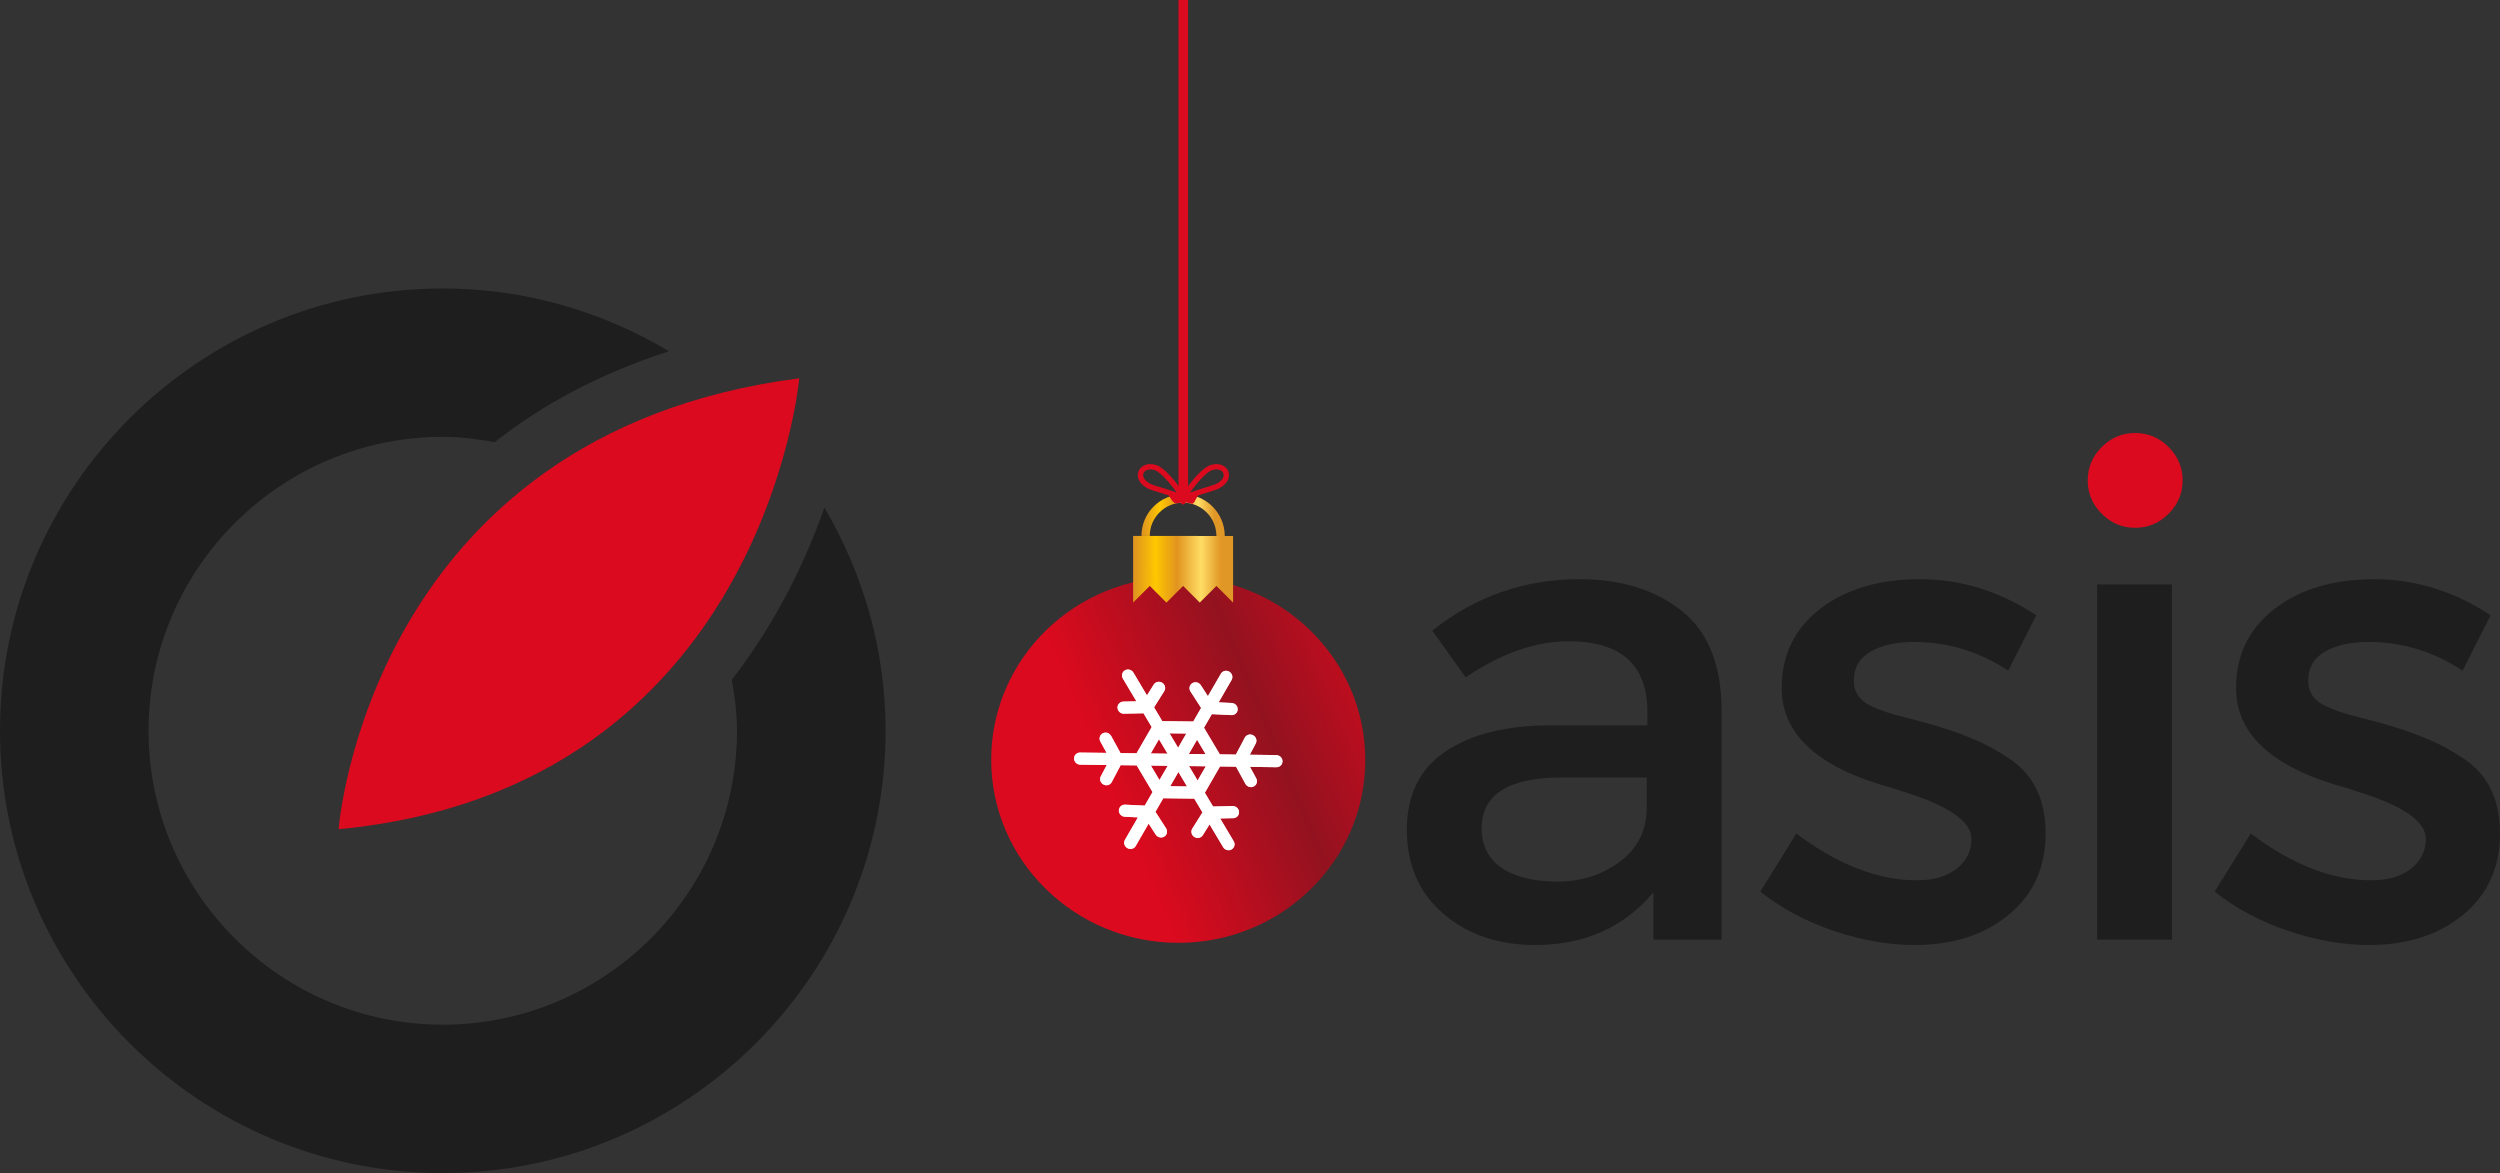 <svg width="130" height="61" viewBox="0 0 130 61" fill="none" xmlns="http://www.w3.org/2000/svg">
<rect x="0" y="0" width="130" height="61" fill="#333333" stroke="none"/>
<path d="M42.866 26.395C41.923 29.105 40.407 32.3 38.053 35.356C38.207 36.219 38.324 37.095 38.324 38C38.324 46.429 31.459 53.283 23.025 53.283C14.59 53.283 7.725 46.429 7.725 38C7.725 29.574 14.589 22.717 23.025 22.717C23.949 22.717 24.843 22.832 25.726 22.991C28.162 21.072 31.157 19.433 34.786 18.265C31.339 16.206 27.325 15 23.025 15C10.328 15 0 25.318 0 38C0 50.683 10.328 61.001 23.025 61.001C35.721 61.001 46.05 50.683 46.05 38C46.05 33.764 44.877 29.805 42.866 26.395Z" fill="#1E1E1E"/>
<path d="M17.608 43.12C39.672 41.014 41.562 19.671 41.562 19.671C19.151 22.561 17.608 43.12 17.608 43.12Z" fill="#DC0A1E"/>
<path d="M109.292 26.716C108.806 26.231 108.562 25.652 108.562 24.981C108.562 24.31 108.806 23.731 109.292 23.245C109.778 22.759 110.357 22.516 111.029 22.516C111.701 22.516 112.28 22.759 112.766 23.245C113.252 23.73 113.496 24.31 113.496 24.981C113.496 25.652 113.253 26.23 112.766 26.716C112.28 27.202 111.7 27.445 111.029 27.445C110.357 27.445 109.778 27.202 109.292 26.716Z" fill="#DC0A1E"/>
<path d="M87.454 31.767C86.076 30.668 84.298 30.118 82.121 30.118C79.271 30.118 76.723 31.009 74.477 32.791L76.214 35.22C78.067 33.971 79.85 33.346 81.565 33.346C84.298 33.346 85.665 34.573 85.665 37.026V37.719H80.626C78.333 37.719 76.515 38.17 75.171 39.073C73.827 39.976 73.156 41.336 73.156 43.152C73.156 44.969 73.787 46.421 75.05 47.509C76.312 48.597 77.905 49.14 79.828 49.14C82.399 49.14 84.449 48.226 85.978 46.398V48.862H89.522V36.956C89.522 34.596 88.832 32.866 87.454 31.767ZM85.63 41.989C85.63 43.169 85.166 44.107 84.24 44.8C83.314 45.495 82.23 45.842 80.991 45.842C79.751 45.842 78.784 45.605 78.089 45.13C77.394 44.657 77.047 43.968 77.047 43.065C77.047 41.307 78.448 40.427 81.251 40.427H85.629V41.989H85.63Z" fill="#1E1E1E"/>
<path d="M104.497 39.456C103.871 39.039 103.286 38.716 102.742 38.484C102.197 38.253 101.635 38.045 101.056 37.859C100.477 37.675 99.811 37.49 99.058 37.304C98.305 37.119 97.72 36.923 97.303 36.714C96.701 36.436 96.399 35.997 96.399 35.395C96.399 34.724 96.689 34.22 97.269 33.885C97.847 33.549 98.6 33.382 99.527 33.382C101.287 33.382 102.92 33.879 104.426 34.874L105.886 31.994C103.986 30.744 101.971 30.119 99.84 30.119C97.709 30.119 95.977 30.634 94.645 31.664C93.313 32.694 92.647 34.065 92.647 35.777C92.647 38.207 94.57 39.943 98.415 40.984C98.507 41.008 98.647 41.053 98.832 41.123C101.287 41.864 102.515 42.697 102.515 43.622C102.515 44.247 102.261 44.762 101.751 45.167C101.241 45.572 100.546 45.775 99.666 45.775C97.651 45.775 95.566 44.965 93.411 43.344L91.535 46.364C92.647 47.244 93.926 47.926 95.374 48.412C96.821 48.898 98.218 49.141 99.561 49.141C101.552 49.141 103.185 48.614 104.46 47.562C105.734 46.509 106.371 45.103 106.371 43.344C106.373 41.585 105.748 40.289 104.497 39.456Z" fill="#1E1E1E"/>
<path d="M112.94 30.395H109.048V48.862H112.94V30.395Z" fill="#1E1E1E"/>
<path d="M128.124 39.456C127.498 39.039 126.913 38.716 126.369 38.484C125.825 38.253 125.262 38.045 124.683 37.859C124.104 37.675 123.438 37.49 122.686 37.304C121.933 37.119 121.348 36.923 120.931 36.714C120.328 36.436 120.027 35.997 120.027 35.395C120.027 34.724 120.316 34.22 120.896 33.885C121.475 33.549 122.227 33.382 123.155 33.382C124.915 33.382 126.548 33.879 128.054 34.874L129.513 31.994C127.614 30.744 125.599 30.119 123.467 30.119C121.336 30.119 119.605 30.634 118.273 31.664C116.941 32.694 116.275 34.065 116.275 35.777C116.275 38.207 118.197 39.943 122.043 40.984C122.134 41.008 122.274 41.053 122.459 41.123C124.915 41.864 126.143 42.697 126.143 43.622C126.143 44.247 125.888 44.762 125.378 45.167C124.869 45.572 124.174 45.775 123.293 45.775C121.278 45.775 119.193 44.965 117.038 43.344L115.162 46.364C116.274 47.244 117.553 47.926 119.001 48.412C120.449 48.898 121.845 49.141 123.188 49.141C125.18 49.141 126.813 48.614 128.088 47.562C129.362 46.509 129.999 45.103 129.999 43.344C130 41.585 129.375 40.289 128.124 39.456Z" fill="#1E1E1E"/>
<ellipse rx="9.726" ry="9.513" transform="matrix(1 0 0.001 1 61.269 39.514)" fill="url(#paint0_linear)"/>
<ellipse rx="9.726" ry="9.513" transform="matrix(1 0 0.001 1 61.269 39.514)" fill="url(#paint1_radial)"/>
<path d="M58.921 27.869L64.12 27.871L64.121 31.335L63.254 30.469L62.388 31.335L61.521 30.468L60.655 31.334L59.788 30.468L58.922 31.333L58.921 27.869Z" fill="url(#paint2_linear)"/>
<path d="M59.355 27.869C59.354 26.673 60.323 25.704 61.52 25.705C62.716 25.706 63.686 26.675 63.687 27.871L63.254 27.871C63.253 26.914 62.477 26.139 61.52 26.138C60.563 26.138 59.787 26.913 59.788 27.869L59.355 27.869Z" fill="url(#paint3_linear)"/>
<g style="mix-blend-mode:soft-light">
<path fill-rule="evenodd" clip-rule="evenodd" d="M63.915 34.922C63.841 34.881 63.753 34.87 63.672 34.891C63.59 34.913 63.522 34.966 63.482 35.039L62.811 36.2L62.446 35.633C62.417 35.587 62.378 35.549 62.331 35.522C62.269 35.486 62.196 35.471 62.125 35.48C62.054 35.489 61.989 35.522 61.94 35.573C61.891 35.623 61.861 35.689 61.855 35.76C61.85 35.83 61.868 35.901 61.908 35.961L62.457 36.813L62.05 37.518L60.438 37.498L60.012 36.782L60.539 35.943C60.562 35.908 60.577 35.868 60.584 35.827C60.591 35.786 60.59 35.743 60.579 35.702C60.569 35.66 60.551 35.621 60.525 35.587C60.5 35.553 60.468 35.523 60.431 35.501C60.358 35.457 60.27 35.442 60.188 35.461C60.106 35.48 60.036 35.53 59.993 35.601L59.642 36.159L58.941 34.98C58.914 34.934 58.876 34.894 58.83 34.865C58.769 34.827 58.697 34.81 58.626 34.816C58.554 34.823 58.488 34.853 58.437 34.902C58.386 34.951 58.354 35.015 58.346 35.085C58.337 35.156 58.353 35.227 58.391 35.288L59.092 36.467L58.419 36.483C58.376 36.483 58.334 36.492 58.296 36.508C58.258 36.525 58.223 36.549 58.194 36.579C58.165 36.609 58.143 36.644 58.129 36.683C58.114 36.722 58.108 36.764 58.11 36.805C58.112 36.847 58.123 36.888 58.141 36.926C58.159 36.965 58.185 36.999 58.217 37.028C58.248 37.056 58.285 37.079 58.325 37.093C58.365 37.108 58.408 37.115 58.45 37.113L59.462 37.09L59.888 37.806L59.1 39.17L58.267 39.16L57.781 38.272C57.751 38.215 57.704 38.168 57.647 38.137C57.586 38.103 57.516 38.09 57.448 38.099C57.38 38.108 57.317 38.139 57.269 38.186C57.22 38.234 57.19 38.296 57.181 38.363C57.172 38.431 57.185 38.499 57.219 38.56L57.542 39.15L56.171 39.133C56.129 39.132 56.087 39.139 56.047 39.154C56.008 39.169 55.973 39.192 55.943 39.221C55.913 39.249 55.89 39.284 55.874 39.322C55.858 39.361 55.85 39.402 55.851 39.444C55.851 39.486 55.86 39.527 55.877 39.566C55.894 39.605 55.918 39.64 55.949 39.67C55.979 39.699 56.016 39.723 56.055 39.739C56.095 39.755 56.137 39.763 56.179 39.763L57.551 39.781L57.243 40.364C57.223 40.4 57.211 40.44 57.207 40.482C57.203 40.523 57.208 40.565 57.22 40.605C57.233 40.645 57.254 40.683 57.281 40.715C57.308 40.748 57.342 40.775 57.38 40.795C57.417 40.815 57.459 40.828 57.501 40.832C57.543 40.837 57.586 40.833 57.626 40.821C57.666 40.809 57.703 40.789 57.735 40.762C57.767 40.736 57.794 40.703 57.812 40.666L58.275 39.79L59.108 39.801L59.932 41.187L59.525 41.892L58.512 41.843C58.47 41.84 58.427 41.845 58.388 41.859C58.348 41.873 58.312 41.894 58.281 41.922C58.25 41.95 58.225 41.983 58.208 42.021C58.19 42.059 58.181 42.1 58.18 42.142C58.179 42.183 58.186 42.225 58.202 42.264C58.217 42.304 58.24 42.34 58.27 42.37C58.299 42.401 58.335 42.426 58.374 42.444C58.413 42.461 58.455 42.471 58.497 42.472L59.171 42.505L58.5 43.666C58.479 43.702 58.465 43.742 58.46 43.783C58.454 43.824 58.457 43.866 58.469 43.907C58.48 43.947 58.499 43.986 58.525 44.019C58.551 44.053 58.584 44.081 58.621 44.102C58.658 44.124 58.699 44.138 58.741 44.144C58.783 44.15 58.826 44.147 58.866 44.136C58.907 44.126 58.945 44.108 58.978 44.082C59.011 44.057 59.039 44.025 59.059 43.989L59.729 42.828L60.094 43.395C60.117 43.431 60.146 43.462 60.181 43.487C60.216 43.512 60.255 43.53 60.296 43.541C60.338 43.551 60.38 43.553 60.422 43.546C60.464 43.54 60.504 43.526 60.54 43.504C60.575 43.482 60.606 43.454 60.63 43.42C60.654 43.386 60.671 43.347 60.679 43.307C60.688 43.266 60.688 43.224 60.68 43.183C60.672 43.142 60.656 43.102 60.633 43.067L60.083 42.214L60.49 41.509L62.102 41.53L62.528 42.246L62.001 43.084C61.978 43.119 61.963 43.158 61.956 43.199C61.95 43.24 61.951 43.282 61.961 43.323C61.97 43.364 61.988 43.403 62.013 43.437C62.038 43.472 62.069 43.501 62.106 43.524C62.142 43.547 62.182 43.562 62.224 43.569C62.266 43.577 62.309 43.576 62.35 43.567C62.391 43.558 62.43 43.541 62.464 43.517C62.498 43.492 62.526 43.462 62.548 43.426L62.898 42.869L63.599 44.047C63.621 44.084 63.649 44.117 63.683 44.143C63.716 44.169 63.755 44.189 63.796 44.2C63.837 44.212 63.88 44.215 63.922 44.211C63.964 44.206 64.004 44.193 64.041 44.172C64.077 44.152 64.109 44.125 64.134 44.092C64.159 44.059 64.178 44.021 64.188 43.981C64.198 43.94 64.2 43.898 64.193 43.857C64.187 43.815 64.172 43.775 64.15 43.739L63.449 42.56L64.122 42.545C64.192 42.544 64.259 42.521 64.313 42.479C64.367 42.437 64.406 42.378 64.422 42.311C64.438 42.244 64.432 42.174 64.403 42.11C64.375 42.046 64.327 41.993 64.266 41.958C64.212 41.927 64.151 41.912 64.09 41.914L63.078 41.938L62.653 41.222L63.441 39.857L64.274 39.868L64.759 40.756C64.779 40.793 64.806 40.826 64.839 40.854C64.872 40.881 64.909 40.902 64.95 40.915C64.991 40.928 65.033 40.933 65.075 40.93C65.118 40.927 65.159 40.915 65.196 40.896C65.233 40.877 65.266 40.851 65.292 40.819C65.319 40.787 65.338 40.75 65.35 40.71C65.362 40.67 65.365 40.628 65.36 40.587C65.355 40.545 65.342 40.505 65.321 40.468L64.998 39.877L66.369 39.895C66.439 39.897 66.507 39.876 66.563 39.836C66.619 39.795 66.659 39.738 66.678 39.672C66.697 39.606 66.693 39.535 66.667 39.471C66.641 39.406 66.595 39.351 66.535 39.314C66.483 39.281 66.422 39.264 66.361 39.264L64.99 39.246L65.297 38.664C65.335 38.594 65.345 38.513 65.324 38.435C65.303 38.358 65.253 38.29 65.184 38.246C65.147 38.221 65.104 38.205 65.06 38.198C65.016 38.19 64.971 38.192 64.927 38.203C64.885 38.214 64.844 38.234 64.81 38.261C64.776 38.288 64.748 38.322 64.728 38.361L64.265 39.237L63.432 39.226L62.608 37.841L63.016 37.136L64.028 37.185C64.101 37.19 64.172 37.17 64.231 37.129C64.289 37.087 64.331 37.028 64.35 36.959C64.368 36.89 64.362 36.816 64.333 36.75C64.304 36.684 64.253 36.629 64.188 36.594C64.143 36.57 64.094 36.557 64.043 36.555L63.37 36.522L64.04 35.361C64.062 35.325 64.075 35.285 64.081 35.243C64.086 35.202 64.083 35.159 64.071 35.118C64.059 35.077 64.04 35.039 64.013 35.005C63.986 34.972 63.953 34.944 63.915 34.922V34.922ZM61.688 38.144L61.262 38.883L60.816 38.133L61.688 38.144ZM62.247 38.467L62.693 39.217L61.82 39.206L62.247 38.467ZM60.266 38.441L60.712 39.191L59.839 39.18L60.266 38.441ZM62.701 39.847L62.275 40.586L61.829 39.836L62.701 39.847ZM60.72 39.822L60.293 40.561L59.847 39.811L60.72 39.822V39.822ZM61.278 40.144L61.724 40.895L60.852 40.883L61.278 40.144Z" fill="white"/>
</g>
<path fill-rule="evenodd" clip-rule="evenodd" d="M63.915 34.922C63.841 34.881 63.753 34.87 63.672 34.891C63.59 34.913 63.522 34.966 63.482 35.039L62.811 36.2L62.446 35.633C62.417 35.587 62.378 35.549 62.331 35.522C62.269 35.486 62.196 35.471 62.125 35.48C62.054 35.489 61.989 35.522 61.94 35.573C61.891 35.623 61.861 35.689 61.855 35.76C61.85 35.83 61.868 35.901 61.908 35.961L62.457 36.813L62.05 37.518L60.438 37.498L60.012 36.782L60.539 35.943C60.562 35.908 60.577 35.868 60.584 35.827C60.591 35.786 60.59 35.743 60.579 35.702C60.569 35.66 60.551 35.621 60.525 35.587C60.5 35.553 60.468 35.523 60.431 35.501C60.358 35.457 60.27 35.442 60.188 35.461C60.106 35.48 60.036 35.53 59.993 35.601L59.642 36.159L58.941 34.98C58.914 34.934 58.876 34.894 58.83 34.865C58.769 34.827 58.697 34.81 58.626 34.816C58.554 34.823 58.488 34.853 58.437 34.902C58.386 34.951 58.354 35.015 58.346 35.085C58.337 35.156 58.353 35.227 58.391 35.288L59.092 36.467L58.419 36.483C58.376 36.483 58.334 36.492 58.296 36.508C58.258 36.525 58.223 36.549 58.194 36.579C58.165 36.609 58.143 36.644 58.129 36.683C58.114 36.722 58.108 36.764 58.11 36.805C58.112 36.847 58.123 36.888 58.141 36.926C58.159 36.965 58.185 36.999 58.217 37.028C58.248 37.056 58.285 37.079 58.325 37.093C58.365 37.108 58.408 37.115 58.45 37.113L59.462 37.09L59.888 37.806L59.1 39.17L58.267 39.16L57.781 38.272C57.751 38.215 57.704 38.168 57.647 38.137C57.586 38.103 57.516 38.09 57.448 38.099C57.38 38.108 57.317 38.139 57.269 38.186C57.22 38.234 57.19 38.296 57.181 38.363C57.172 38.431 57.185 38.499 57.219 38.56L57.542 39.15L56.171 39.133C56.129 39.132 56.087 39.139 56.047 39.154C56.008 39.169 55.973 39.192 55.943 39.221C55.913 39.249 55.89 39.284 55.874 39.322C55.858 39.361 55.85 39.402 55.851 39.444C55.851 39.486 55.86 39.527 55.877 39.566C55.894 39.605 55.918 39.64 55.949 39.67C55.979 39.699 56.016 39.723 56.055 39.739C56.095 39.755 56.137 39.763 56.179 39.763L57.551 39.781L57.243 40.364C57.223 40.4 57.211 40.44 57.207 40.482C57.203 40.523 57.208 40.565 57.22 40.605C57.233 40.645 57.254 40.683 57.281 40.715C57.308 40.748 57.342 40.775 57.38 40.795C57.417 40.815 57.459 40.828 57.501 40.832C57.543 40.837 57.586 40.833 57.626 40.821C57.666 40.809 57.703 40.789 57.735 40.762C57.767 40.736 57.794 40.703 57.812 40.666L58.275 39.79L59.108 39.801L59.932 41.187L59.525 41.892L58.512 41.843C58.47 41.84 58.427 41.845 58.388 41.859C58.348 41.873 58.312 41.894 58.281 41.922C58.25 41.95 58.225 41.983 58.208 42.021C58.19 42.059 58.181 42.1 58.18 42.142C58.179 42.183 58.186 42.225 58.202 42.264C58.217 42.304 58.24 42.34 58.27 42.37C58.299 42.401 58.335 42.426 58.374 42.444C58.413 42.461 58.455 42.471 58.497 42.472L59.171 42.505L58.5 43.666C58.479 43.702 58.465 43.742 58.46 43.783C58.454 43.824 58.457 43.866 58.469 43.907C58.48 43.947 58.499 43.986 58.525 44.019C58.551 44.053 58.584 44.081 58.621 44.102C58.658 44.124 58.699 44.138 58.741 44.144C58.783 44.15 58.826 44.147 58.866 44.136C58.907 44.126 58.945 44.108 58.978 44.082C59.011 44.057 59.039 44.025 59.059 43.989L59.729 42.828L60.094 43.395C60.117 43.431 60.146 43.462 60.181 43.487C60.216 43.512 60.255 43.53 60.296 43.541C60.338 43.551 60.38 43.553 60.422 43.546C60.464 43.54 60.504 43.526 60.54 43.504C60.575 43.482 60.606 43.454 60.63 43.42C60.654 43.386 60.671 43.347 60.679 43.307C60.688 43.266 60.688 43.224 60.68 43.183C60.672 43.142 60.656 43.102 60.633 43.067L60.083 42.214L60.49 41.509L62.102 41.53L62.528 42.246L62.001 43.084C61.978 43.119 61.963 43.158 61.956 43.199C61.95 43.24 61.951 43.282 61.961 43.323C61.97 43.364 61.988 43.403 62.013 43.437C62.038 43.472 62.069 43.501 62.106 43.524C62.142 43.547 62.182 43.562 62.224 43.569C62.266 43.577 62.309 43.576 62.35 43.567C62.391 43.558 62.43 43.541 62.464 43.517C62.498 43.492 62.526 43.462 62.548 43.426L62.898 42.869L63.599 44.047C63.621 44.084 63.649 44.117 63.683 44.143C63.716 44.169 63.755 44.189 63.796 44.2C63.837 44.212 63.88 44.215 63.922 44.211C63.964 44.206 64.004 44.193 64.041 44.172C64.077 44.152 64.109 44.125 64.134 44.092C64.159 44.059 64.178 44.021 64.188 43.981C64.198 43.94 64.2 43.898 64.193 43.857C64.187 43.815 64.172 43.775 64.15 43.739L63.449 42.56L64.122 42.545C64.192 42.544 64.259 42.521 64.313 42.479C64.367 42.437 64.406 42.378 64.422 42.311C64.438 42.244 64.432 42.174 64.403 42.11C64.375 42.046 64.327 41.993 64.266 41.958C64.212 41.927 64.151 41.912 64.09 41.914L63.078 41.938L62.653 41.222L63.441 39.857L64.274 39.868L64.759 40.756C64.779 40.793 64.806 40.826 64.839 40.854C64.872 40.881 64.909 40.902 64.95 40.915C64.991 40.928 65.033 40.933 65.075 40.93C65.118 40.927 65.159 40.915 65.196 40.896C65.233 40.877 65.266 40.851 65.292 40.819C65.319 40.787 65.338 40.75 65.35 40.71C65.362 40.67 65.365 40.628 65.36 40.587C65.355 40.545 65.342 40.505 65.321 40.468L64.998 39.877L66.369 39.895C66.439 39.897 66.507 39.876 66.563 39.836C66.619 39.795 66.659 39.738 66.678 39.672C66.697 39.606 66.693 39.535 66.667 39.471C66.641 39.406 66.595 39.351 66.535 39.314C66.483 39.281 66.422 39.264 66.361 39.264L64.99 39.246L65.297 38.664C65.335 38.594 65.345 38.513 65.324 38.435C65.303 38.358 65.253 38.29 65.184 38.246C65.147 38.221 65.104 38.205 65.06 38.198C65.016 38.19 64.971 38.192 64.927 38.203C64.885 38.214 64.844 38.234 64.81 38.261C64.776 38.288 64.748 38.322 64.728 38.361L64.265 39.237L63.432 39.226L62.608 37.841L63.016 37.136L64.028 37.185C64.101 37.19 64.172 37.17 64.231 37.129C64.289 37.087 64.331 37.028 64.35 36.959C64.368 36.89 64.362 36.816 64.333 36.75C64.304 36.684 64.253 36.629 64.188 36.594C64.143 36.57 64.094 36.557 64.043 36.555L63.37 36.522L64.04 35.361C64.062 35.325 64.075 35.285 64.081 35.243C64.086 35.202 64.083 35.159 64.071 35.118C64.059 35.077 64.04 35.039 64.013 35.005C63.986 34.972 63.953 34.944 63.915 34.922V34.922ZM61.688 38.144L61.262 38.883L60.816 38.133L61.688 38.144ZM62.247 38.467L62.693 39.217L61.82 39.206L62.247 38.467ZM60.266 38.441L60.712 39.191L59.839 39.18L60.266 38.441ZM62.701 39.847L62.275 40.586L61.829 39.836L62.701 39.847ZM60.72 39.822L60.293 40.561L59.847 39.811L60.72 39.822V39.822ZM61.278 40.144L61.724 40.895L60.852 40.883L61.278 40.144Z" fill="white" fill-opacity="0.7"/>
<path d="M62.279 25.797L62.305 25.76C62.48 25.702 62.646 25.651 62.794 25.606C63.069 25.522 63.286 25.457 63.414 25.385C63.916 25.108 63.969 24.727 63.861 24.486C63.743 24.22 63.387 24.033 62.937 24.188C62.505 24.337 61.966 25.017 61.653 25.456C61.637 25.397 61.584 25.354 61.52 25.354C61.467 25.354 61.422 25.384 61.399 25.427C61.083 24.988 60.558 24.334 60.136 24.188C59.685 24.033 59.33 24.221 59.211 24.486C59.104 24.727 59.157 25.107 59.658 25.385C59.787 25.457 60.004 25.522 60.278 25.606C60.427 25.651 60.592 25.701 60.768 25.76L60.793 25.797L60.873 25.916L60.919 25.985C60.919 25.985 60.94 26.016 60.953 26.036C60.987 26.086 60.989 26.08 61.039 26.124C61.074 26.155 61.105 26.168 61.105 26.168H61.141C61.141 26.168 61.336 26.168 61.386 26.124C61.4 26.185 61.455 26.231 61.52 26.231C61.591 26.231 61.648 26.178 61.657 26.109C61.793 26.168 61.918 26.168 61.918 26.168L61.988 26.203L62.051 26.168L62.086 26.124C62.086 26.124 62.141 26.07 62.141 26.036L62.183 25.964L62.208 25.916L62.279 25.797ZM63.027 24.449C63.11 24.421 63.187 24.408 63.256 24.408C63.433 24.408 63.561 24.49 63.609 24.599C63.688 24.776 63.559 24.99 63.281 25.144C63.178 25.201 62.963 25.266 62.714 25.342C62.471 25.415 62.184 25.502 61.88 25.615C62.2 25.169 62.691 24.565 63.027 24.449ZM59.792 25.144C59.514 24.989 59.385 24.776 59.464 24.599C59.512 24.49 59.64 24.408 59.817 24.408C59.886 24.408 59.963 24.421 60.045 24.449C60.381 24.565 60.872 25.169 61.193 25.615C60.888 25.502 60.602 25.415 60.359 25.341C60.11 25.266 59.895 25.201 59.792 25.144Z" fill="#DC0A1E"/>
<line x1="61.531" y1="25.569" x2="61.531" y2="-3.62287e-05" stroke="#DC0A1E" stroke-width="0.5"/>
<defs>
<linearGradient id="paint0_linear" x1="17.447" y1="6.72" x2="1.454" y2="13.442" gradientUnits="userSpaceOnUse">
<stop stop-color="#DC0A1E"/>
<stop offset="0.492" stop-color="#93121F"/>
<stop offset="1" stop-color="#DC0A1E"/>
</linearGradient>
<radialGradient id="paint1_radial" cx="0" cy="0" r="1" gradientUnits="userSpaceOnUse" gradientTransform="translate(15.447 7.484) rotate(162.933) scale(7.076 7.228)">
<stop offset="0.132" stop-color="white" stop-opacity="0.78"/>
<stop offset="0.682" stop-color="#DC0A1E" stop-opacity="0"/>
</radialGradient>
<linearGradient id="paint2_linear" x1="58.922" y1="29.168" x2="64.12" y2="29.166" gradientUnits="userSpaceOnUse">
<stop stop-color="#DD9221"/>
<stop offset="0.224" stop-color="#FFC700"/>
<stop offset="0.438" stop-color="#E1941F"/>
<stop offset="0.681" stop-color="#FFDD65"/>
<stop offset="0.876" stop-color="#E19726"/>
</linearGradient>
<linearGradient id="paint3_linear" x1="59.354" y1="26.516" x2="63.686" y2="26.514" gradientUnits="userSpaceOnUse">
<stop stop-color="#DD9221"/>
<stop offset="0.224" stop-color="#FFC700"/>
<stop offset="0.438" stop-color="#E1941F"/>
<stop offset="0.681" stop-color="#FFDD65"/>
<stop offset="0.876" stop-color="#E19726"/>
</linearGradient>
</defs>
</svg>
